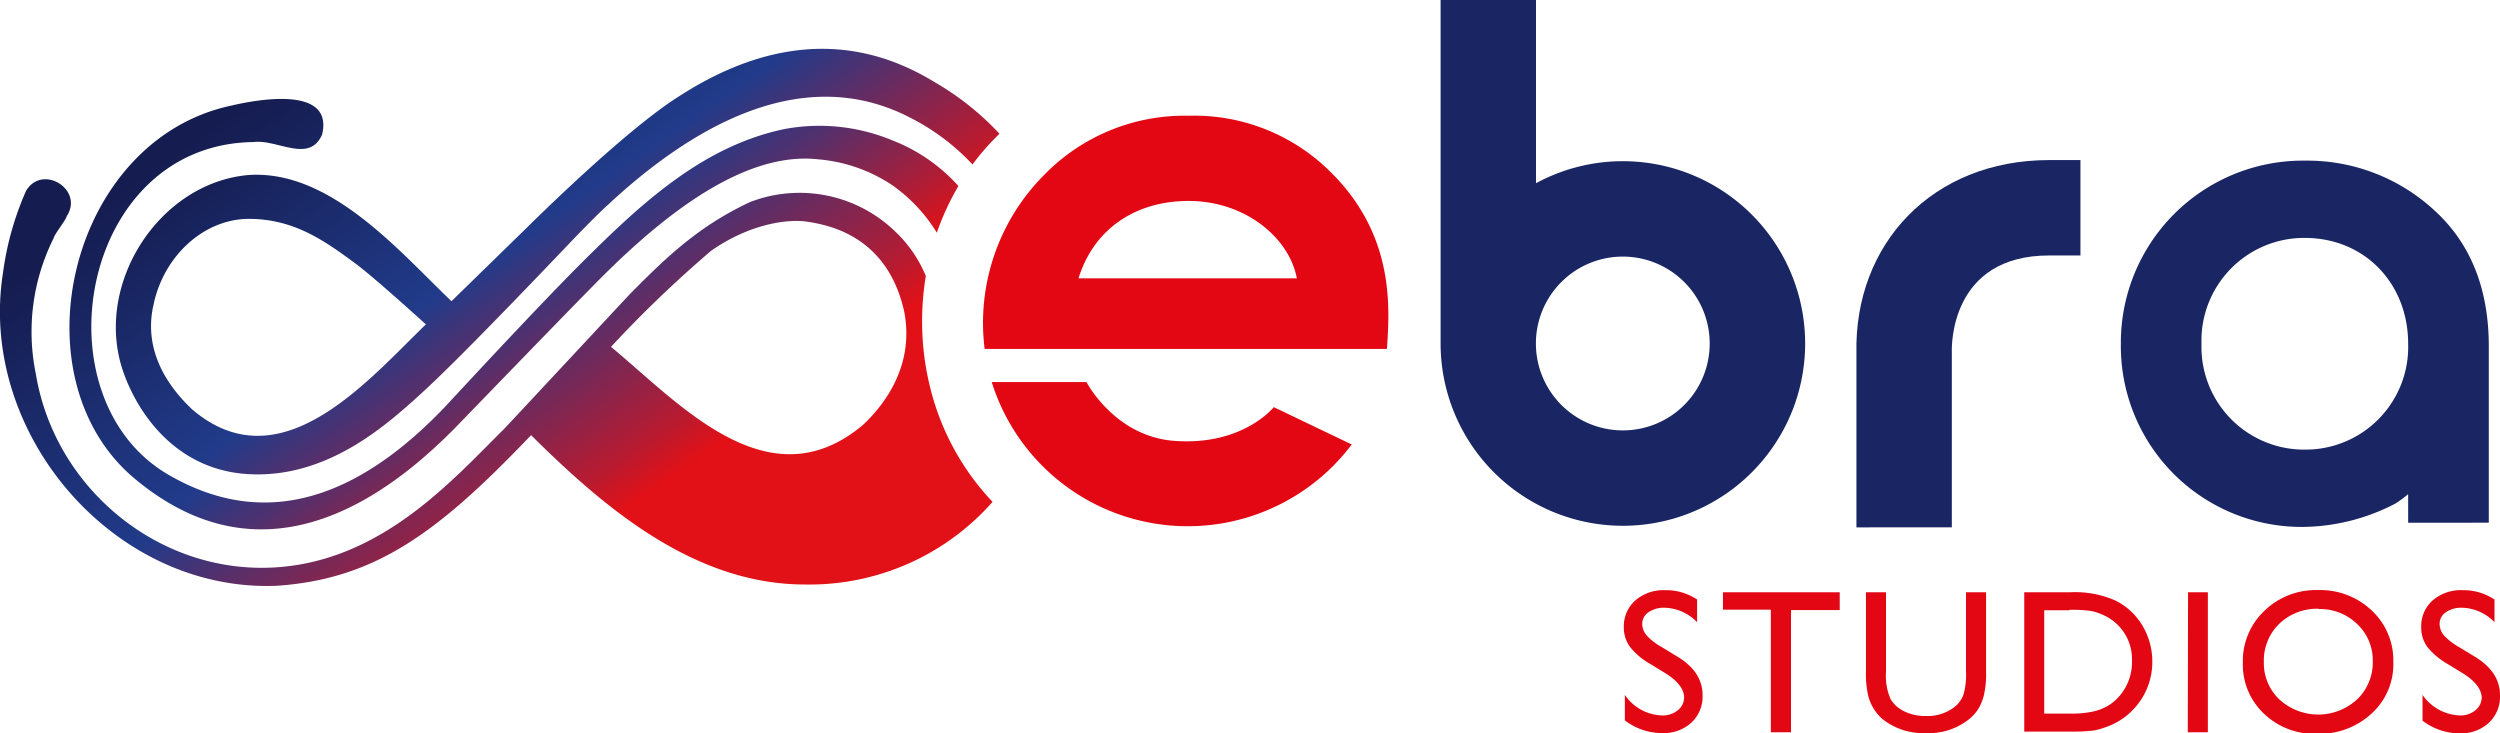 <svg id="Calque_1" data-name="Calque 1" xmlns="http://www.w3.org/2000/svg" xmlns:xlink="http://www.w3.org/1999/xlink" viewBox="0 0 267.84 78.57"><defs><style>.cls-1{fill:url(#Nouvelle_nuance_de_dégradé_2);}.cls-2{fill:url(#Nouvelle_nuance_de_dégradé_2-2);}.cls-3{fill:url(#Dégradé_sans_nom_20);}.cls-4{fill:#233a89;}.cls-5{fill:#192663;}.cls-6{fill:#e30613;}</style><linearGradient id="Nouvelle_nuance_de_dégradé_2" x1="44.21" y1="3.83" x2="100.68" y2="84.48" gradientUnits="userSpaceOnUse"><stop offset="0" stop-color="#151c4f"/><stop offset="0.09" stop-color="#151c4f"/><stop offset="0.37" stop-color="#213b8a"/><stop offset="0.43" stop-color="#4d3170"/><stop offset="0.57" stop-color="#ba1a2f"/><stop offset="0.61" stop-color="#e21117"/><stop offset="1" stop-color="#e21117"/></linearGradient><linearGradient id="Nouvelle_nuance_de_dégradé_2-2" x1="32.76" y1="10.55" x2="96.49" y2="101.57" xlink:href="#Nouvelle_nuance_de_dégradé_2"/><linearGradient id="Dégradé_sans_nom_20" x1="38" y1="5.67" x2="97.99" y2="91.35" gradientUnits="userSpaceOnUse"><stop offset="0" stop-color="#151c4f"/><stop offset="0.09" stop-color="#151c4f"/><stop offset="0.39" stop-color="#213b8a"/><stop offset="0.45" stop-color="#4d3170"/><stop offset="0.57" stop-color="#ba1a2f"/><stop offset="0.61" stop-color="#e21117"/><stop offset="1" stop-color="#e21117"/></linearGradient></defs><path class="cls-1" d="M34.09,28.3c-9.68.84-16.7,11.88-13.39,21.18,1.67,4.7,5.84,10.39,13.26,10.86,8.43.53,14.76-5.12,18.56-8.57,4.66-4.24,15.06-15.24,17-17.25,1-1,2-2.07,3.19-3.13l.09-.09C80.88,23.84,93,15.93,105,22.17a23.92,23.92,0,0,1,6.65,5,26.69,26.69,0,0,1,2.89-3.29,29.91,29.91,0,0,0-7-5.56C97,11.88,87.19,15.34,80.13,19.92,75.8,22.65,68.8,29.11,63.65,34.19l-7.82,7.63C50.23,36.48,42.85,27.71,34.09,28.3Zm19,16c-6.29,6.08-15.56,17.13-25,9.15-2.83-2.65-5.31-6.54-4.16-11.35C25.06,36.87,29.38,33,34.12,33s8,2.24,11.4,4.77C47.4,39.13,53.05,44.27,53.05,44.27Z" transform="translate(-7.46 -9.55)"/><path class="cls-2" d="M107.05,50.8l-.08-.34a29.38,29.38,0,0,1-.72-6.48,29.88,29.88,0,0,1,.4-4.86,13.91,13.91,0,0,0-3.22-4.71,14.74,14.74,0,0,0-15.59-3.22C82.51,33.67,79.06,36.88,75,41,73.68,42.4,61.81,55.16,61.47,55.5c-5.53,5.48-13,14-24.25,14.82C24.71,71.24,13.34,62,11.3,49.61a22.41,22.41,0,0,1,1.9-14.53c.16-.56,1.25-1.83,1.42-2.39C16.46,29.86,12,27.07,10.25,30a32.17,32.17,0,0,0-2.47,8.79C5.07,55.89,19.57,73,37.08,72.31c10.67-.72,17.4-5.79,27.28-16.14,7.87,7.82,17.51,16,29.33,16a26.15,26.15,0,0,0,20.11-8.85A27.3,27.3,0,0,1,107.05,50.8Zm-7.13,4.27c-10.13,8.52-19.7-2.33-27-8.36A127.3,127.3,0,0,1,83.67,36.4C88,33.39,92.11,33,94,33.31c2.17.35,8.54,1.46,10.34,9.66C105.32,48.07,102.93,52.24,99.92,55.07Z" transform="translate(-7.46 -9.55)"/><path class="cls-3" d="M21.89,60.83c11.12,9.3,22.93,6.11,34.27-5.38.38-.38,13.35-13.82,16.09-16.53,6.66-6.6,15.1-13.17,22.87-12.3a16.79,16.79,0,0,1,7.95,2.78,17.28,17.28,0,0,1,4.76,5.08,27.81,27.81,0,0,1,2.31-5,18.41,18.41,0,0,0-7-4.86,20.36,20.36,0,0,0-11.66-1.24c-8.38,1.76-14.77,7.47-20.77,13.4C65.78,41.59,55.14,53.15,55,53.28c-8.57,8.92-18.53,13.53-29.53,7.11C11.36,52.14,16.05,25,34.61,24.77c2.54-.34,6,2.34,7.36-.81,1.25-5.23-6.82-3.78-9.76-3.09C14.81,24.6,9,50.08,21.89,60.83Z" transform="translate(-7.46 -9.55)"/><path class="cls-4" d="M100.55,72.5h0" transform="translate(-7.46 -9.55)"/><path class="cls-5" d="M230.35,36.92H227c-10.58,0-10.45,9.68-10.43,10.33v18.8H206.35V47.42C206.09,35.68,214.48,26.7,227,26.7h3.35Z" transform="translate(-7.46 -9.55)"/><path class="cls-5" d="M181.32,55.66a9.31,9.31,0,1,1,9.31-9.31,9.3,9.3,0,0,1-9.31,9.31m0,10.22a19.53,19.53,0,1,0-9.3-36.7V9.55H161.8v36.8a19.53,19.53,0,0,0,19.52,19.53" transform="translate(-7.46 -9.55)"/><path class="cls-5" d="M254.39,57.72a11,11,0,0,0,11.07-11.34c0-6.48-4.68-11.34-11.07-11.34a11,11,0,0,0-11.07,11.34,11,11,0,0,0,11.07,11.34m11.07,7.83V62.49a13.37,13.37,0,0,1-1.35,1A21.86,21.86,0,0,1,254.39,66a19.37,19.37,0,0,1-19.71-19.62,19.51,19.51,0,0,1,19.71-19.62,20.07,20.07,0,0,1,13.86,5.31c3.87,3.51,5.85,8.37,5.85,14.58v18.9Z" transform="translate(-7.46 -9.55)"/><path class="cls-6" d="M113.71,50.48h10.15s3,5.8,9.37,6.3c7.38.57,10.7-3.61,10.7-3.61l8.35,4a22,22,0,0,1-38.57-6.69Z" transform="translate(-7.46 -9.55)"/><path class="cls-6" d="M146.4,39.37l-23.39,0c1.51-4.95,5.73-8.28,11.78-8.29S145.58,35,146.4,39.37m9.65,7.56c.3-4.44.87-12.31-6.25-19.16a20.68,20.68,0,0,0-15-5.82,21,21,0,0,0-15.61,6.48,22.46,22.46,0,0,0-6.24,18.5Z" transform="translate(-7.46 -9.55)"/><path class="cls-6" d="M185.89,81.68l-1.63-1a7.39,7.39,0,0,1-2.18-1.84,3.51,3.51,0,0,1-.65-2.09,3.69,3.69,0,0,1,1.23-2.87,4.61,4.61,0,0,1,3.19-1.1,6,6,0,0,1,3.43,1v2.43a5,5,0,0,0-3.48-1.55,2.89,2.89,0,0,0-1.72.48,1.49,1.49,0,0,0-.68,1.25,1.92,1.92,0,0,0,.5,1.26,6.34,6.34,0,0,0,1.6,1.23l1.64,1q2.73,1.64,2.73,4.16a3.84,3.84,0,0,1-1.2,2.93,4.4,4.4,0,0,1-3.13,1.12,6.56,6.56,0,0,1-4-1.36V84a5,5,0,0,0,4,2.2,2.56,2.56,0,0,0,1.68-.56,1.77,1.77,0,0,0,.67-1.41C187.86,83.36,187.2,82.5,185.89,81.68Z" transform="translate(-7.46 -9.55)"/><path class="cls-6" d="M192.05,73h12.51v1.91h-5.22V88h-2.16V74.87h-5.13Z" transform="translate(-7.46 -9.55)"/><path class="cls-6" d="M218.09,73h2.15v8.5a10,10,0,0,1-.25,2.6,5.38,5.38,0,0,1-.62,1.46,4.73,4.73,0,0,1-.9,1,6.89,6.89,0,0,1-4.65,1.53,7,7,0,0,1-4.7-1.52,5.06,5.06,0,0,1-.9-1.06,5.13,5.13,0,0,1-.61-1.43,10.58,10.58,0,0,1-.24-2.65V73h2.15v8.5a6.29,6.29,0,0,0,.48,2.93,3.42,3.42,0,0,0,1.47,1.33,5.13,5.13,0,0,0,2.33.5,4.71,4.71,0,0,0,3.1-1,3.09,3.09,0,0,0,.91-1.26,7.68,7.68,0,0,0,.28-2.5Z" transform="translate(-7.46 -9.55)"/><path class="cls-6" d="M224.33,87.93V73h5a10.67,10.67,0,0,1,4.83.92A7,7,0,0,1,237,76.59a7.51,7.51,0,0,1,1.05,3.88,7.4,7.4,0,0,1-.58,2.87,7.29,7.29,0,0,1-1.65,2.41,7.16,7.16,0,0,1-2.54,1.62,7.93,7.93,0,0,1-1.55.45,22.14,22.14,0,0,1-2.7.11Zm4.82-13h-2.68V86h2.75a10.69,10.69,0,0,0,2.49-.22,5.46,5.46,0,0,0,1.49-.56,4.79,4.79,0,0,0,1.08-.83,5.52,5.52,0,0,0,1.59-4.06,5.14,5.14,0,0,0-1.63-3.93,5.07,5.07,0,0,0-1.38-.93,5.85,5.85,0,0,0-1.47-.48A14.68,14.68,0,0,0,229.15,74.89Z" transform="translate(-7.46 -9.55)"/><path class="cls-6" d="M241.88,73H244V88h-2.15Z" transform="translate(-7.46 -9.55)"/><path class="cls-6" d="M255.79,72.77a8,8,0,0,1,5.78,2.2,7.28,7.28,0,0,1,2.3,5.5A7.13,7.13,0,0,1,261.54,86a8.26,8.26,0,0,1-5.87,2.17A7.82,7.82,0,0,1,250,86a7.23,7.23,0,0,1-2.25-5.44A7.39,7.39,0,0,1,250.05,75,7.9,7.9,0,0,1,255.79,72.77Zm.09,2a5.83,5.83,0,0,0-4.23,1.61,5.48,5.48,0,0,0-1.65,4.1,5.35,5.35,0,0,0,1.66,4,6.15,6.15,0,0,0,8.33,0,5.46,5.46,0,0,0,1.68-4.08,5.33,5.33,0,0,0-1.68-4A5.71,5.71,0,0,0,255.88,74.8Z" transform="translate(-7.46 -9.55)"/><path class="cls-6" d="M271.31,81.68l-1.63-1a7.52,7.52,0,0,1-2.18-1.84,3.5,3.5,0,0,1-.64-2.09,3.68,3.68,0,0,1,1.22-2.87,4.61,4.61,0,0,1,3.19-1.1,6,6,0,0,1,3.44,1v2.43a5,5,0,0,0-3.48-1.55,2.92,2.92,0,0,0-1.73.48,1.48,1.48,0,0,0-.67,1.25,1.91,1.91,0,0,0,.49,1.26,6.53,6.53,0,0,0,1.6,1.23l1.64,1q2.74,1.64,2.74,4.16A3.81,3.81,0,0,1,274.09,87,4.4,4.4,0,0,1,271,88.12a6.56,6.56,0,0,1-4-1.36V84a5.07,5.07,0,0,0,4,2.2,2.51,2.51,0,0,0,1.67-.56,1.77,1.77,0,0,0,.67-1.41C273.28,83.36,272.63,82.5,271.31,81.68Z" transform="translate(-7.46 -9.55)"/></svg>